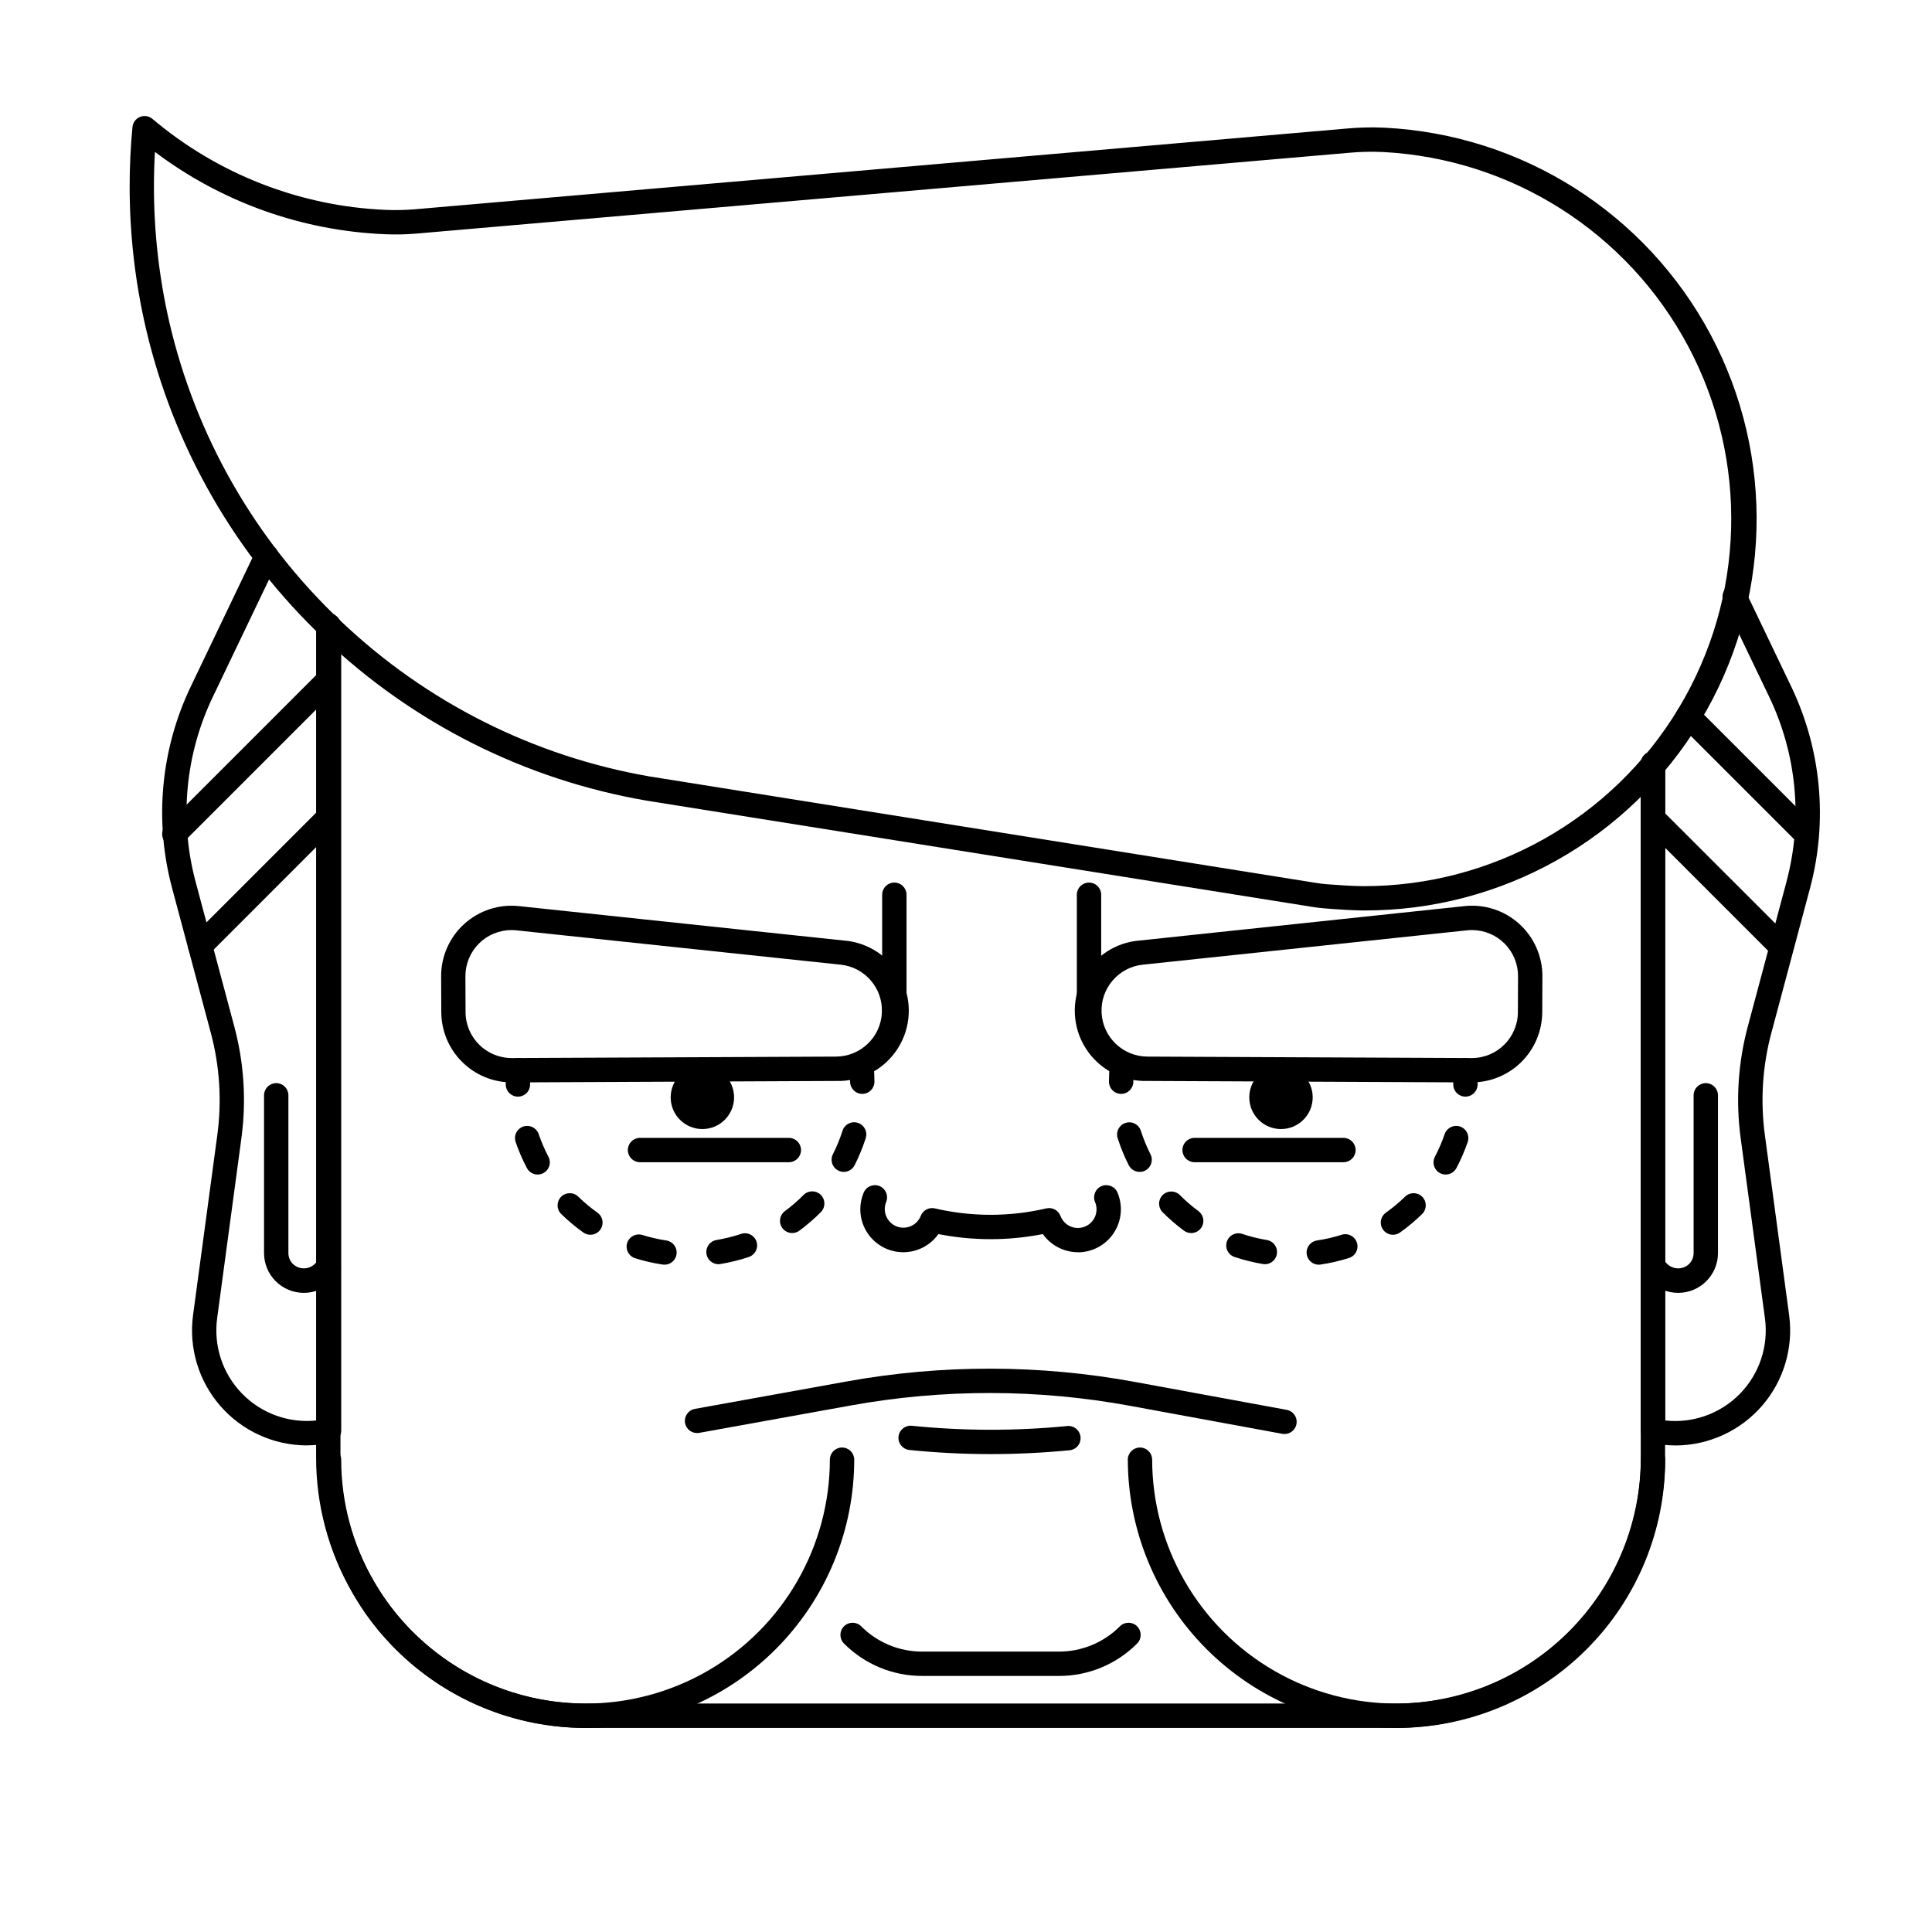<?xml version="1.0" encoding="UTF-8"?>
<!-- Uploaded to: ICON Repo, www.iconrepo.com, Generator: ICON Repo Mixer Tools -->
<svg fill="#000000" width="800px" height="800px" version="1.1" viewBox="144 144 512 512" xmlns="http://www.w3.org/2000/svg">
 <g>
  <path d="m225.18 527.05c-8.754-0.059-17.059-3.875-22.805-10.477-5.746-6.606-8.375-15.363-7.215-24.039l6.43-47.734-0.004-0.004c1.23-9.059 0.641-18.277-1.727-27.109l-10.258-38.348c-4.777-17.855-3.004-36.828 4.996-53.484l17.129-35.77 0.004-0.004c0.77-1.605 2.695-2.281 4.305-1.512 1.605 0.77 2.285 2.699 1.512 4.305l-17.129 35.77c-7.328 15.27-8.953 32.652-4.586 49.016l10.254 38.363v0.004c2.59 9.652 3.231 19.727 1.883 29.633l-6.43 47.73h0.004c-0.98 7.316 1.465 14.68 6.625 19.957 5.164 5.281 12.465 7.894 19.805 7.082v-210.39c-0.035-0.875 0.289-1.73 0.898-2.363 0.609-0.633 1.449-0.992 2.328-0.992 0.879 0 1.719 0.359 2.328 0.992 0.609 0.633 0.934 1.488 0.898 2.363v213.11c0 1.562-1.117 2.898-2.656 3.172l-0.168 0.031h0.004c-2.113 0.453-4.266 0.684-6.426 0.691z"/>
  <path d="m514.09 601.92h-214.92c-0.574 0-1.145 0-1.715-0.031-18.332-0.453-35.785-7.957-48.727-20.949-0.414-0.398-0.852-0.84-1.258-1.293-0.352-0.367-0.742-0.785-1.113-1.203-0.371-0.418-0.898-1.008-1.34-1.512s-0.934-1.094-1.395-1.684c-0.273-0.328-0.57-0.715-0.871-1.113h-0.004c-0.121-0.137-0.234-0.281-0.336-0.43-0.438-0.562-0.871-1.152-1.281-1.742-0.367-0.504-0.711-0.977-1.008-1.477-0.66-1.008-1.32-2.016-1.949-3.074-0.246-0.379-0.504-0.84-0.777-1.309h0.004c-6.316-10.883-9.637-23.242-9.629-35.82v-220.47c-0.031-0.879 0.293-1.73 0.902-2.367 0.605-0.633 1.449-0.988 2.328-0.988 0.875 0 1.719 0.355 2.328 0.988 0.605 0.637 0.93 1.488 0.898 2.367v220.47c-0.012 11.465 3.023 22.73 8.789 32.641 0.223 0.406 0.418 0.742 0.629 1.074 0.641 1.055 1.246 2.016 1.859 2.934 0.273 0.406 0.535 0.797 0.82 1.176l0.086 0.117c0.383 0.551 0.789 1.102 1.199 1.629l0.102 0.141 0.133 0.156c0.273 0.359 0.539 0.711 0.828 1.055 0.434 0.555 0.836 1.039 1.258 1.512 0.422 0.473 0.832 0.953 1.223 1.387 0.395 0.434 0.727 0.789 1.082 1.176 0.359 0.383 0.691 0.727 1.039 1.059v-0.012c11.801 11.863 27.723 18.711 44.453 19.113h1.465 214.89 1.371c16.68-0.457 32.551-7.293 44.34-19.105 11.789-11.809 18.598-27.691 19.023-44.375v-1.266-184.22c-0.035-0.875 0.289-1.73 0.898-2.363s1.449-0.992 2.328-0.992 1.719 0.359 2.328 0.992 0.934 1.488 0.898 2.363v184.23c0 0.504 0 1.008-0.031 1.512h0.004c-0.473 18.305-7.945 35.73-20.879 48.688-12.934 12.961-30.348 20.469-48.648 20.98-0.504 0.035-1.062 0.035-1.633 0.035z"/>
  <path d="m429.66 475.86c-3.695-0.016-7.156-1.809-9.301-4.816-9.141 1.801-18.543 1.801-27.68 0-2.863 4.047-8.016 5.777-12.742 4.281-4.727-1.5-7.941-5.883-7.949-10.844 0-1.52 0.305-3.027 0.895-4.434 0.336-0.785 0.969-1.41 1.762-1.73 0.797-0.32 1.684-0.316 2.473 0.02 1.641 0.695 2.406 2.59 1.711 4.231-1.016 2.531 0.211 5.406 2.742 6.426 2.531 1.016 5.406-0.211 6.422-2.742 0.57-1.52 2.176-2.379 3.754-2.016 9.719 2.269 19.828 2.269 29.543 0 1.582-0.363 3.184 0.5 3.754 2.016 0.852 2.223 3.168 3.519 5.504 3.09 2.34-0.434 4.039-2.469 4.043-4.848 0.004-0.66-0.129-1.316-0.387-1.926-0.695-1.641 0.074-3.539 1.715-4.234 1.645-0.695 3.539 0.074 4.234 1.715 1.48 3.519 1.102 7.543-1.008 10.723-2.109 3.184-5.668 5.098-9.484 5.106z"/>
  <path d="m299.17 601.92c-18.879-0.023-36.98-7.531-50.328-20.883-13.352-13.348-20.859-31.449-20.883-50.328 0.07-1.73 1.496-3.102 3.231-3.102 1.73 0 3.156 1.371 3.227 3.102 0 23.137 12.34 44.512 32.375 56.082 20.035 11.566 44.719 11.566 64.754 0 20.035-11.57 32.379-32.945 32.379-56.082 0.07-1.73 1.492-3.102 3.227-3.102s3.16 1.371 3.227 3.102c0.016 18.891-7.481 37.012-20.84 50.371-13.355 13.355-31.477 20.852-50.367 20.84z"/>
  <path d="m514.09 601.92c-18.879-0.023-36.98-7.531-50.332-20.879-13.348-13.352-20.859-31.449-20.879-50.332 0.066-1.73 1.492-3.102 3.227-3.102s3.156 1.371 3.227 3.102c0 23.137 12.34 44.512 32.375 56.082 20.035 11.566 44.723 11.566 64.758 0 20.035-11.57 32.375-32.945 32.375-56.082 0.07-1.73 1.492-3.102 3.227-3.102s3.16 1.371 3.227 3.102c0.02 18.891-7.477 37.016-20.832 50.371-13.359 13.359-31.48 20.855-50.371 20.84z"/>
  <path d="m224.52 486.62c-2.797 0-5.481-1.109-7.457-3.086-1.98-1.98-3.09-4.66-3.09-7.457v-41.934c0.07-1.73 1.492-3.102 3.227-3.102s3.16 1.371 3.227 3.102v41.934c0 1.086 0.43 2.125 1.199 2.891 1.617 1.547 4.168 1.547 5.785 0l1.289-1.277c0.59-0.672 1.43-1.07 2.324-1.098 0.891-0.027 1.758 0.316 2.387 0.953 0.629 0.633 0.969 1.5 0.934 2.391-0.031 0.895-0.434 1.73-1.109 2.316l-1.281 1.281c-1.969 1.977-4.644 3.09-7.434 3.086z"/>
  <path d="m588.1 527.06c-2.266 0-4.523-0.25-6.731-0.738-1.473-0.332-2.519-1.641-2.519-3.152v-176.7c-0.035-0.875 0.289-1.73 0.898-2.363s1.449-0.992 2.328-0.992 1.719 0.359 2.328 0.992 0.934 1.488 0.898 2.363v173.97c7.34 0.809 14.645-1.805 19.809-7.086 5.16-5.281 7.602-12.645 6.621-19.965l-6.43-47.73c-1.34-9.906-0.699-19.98 1.887-29.633l10.254-38.363-0.004-0.004c4.367-16.363 2.738-33.75-4.594-49.016l-12.004-25.016v0.004c-0.402-0.777-0.473-1.684-0.195-2.512 0.273-0.828 0.875-1.508 1.664-1.887 0.785-0.379 1.691-0.422 2.512-0.121 0.82 0.305 1.484 0.922 1.836 1.723l11.992 25.02c8.008 16.652 9.797 35.625 5.039 53.484l-10.246 38.359h-0.004c-2.367 8.832-2.953 18.047-1.727 27.109l6.43 47.73c1.16 8.68-1.465 17.438-7.211 24.047-5.742 6.606-14.051 10.426-22.809 10.48z"/>
  <path d="m588.74 486.62c-2.801 0.008-5.484-1.102-7.457-3.086l-1.281-1.281c-0.605-0.605-0.945-1.426-0.945-2.281s0.34-1.676 0.945-2.281c1.258-1.258 3.301-1.262 4.559 0l1.285 1.281v-0.004c1.617 1.547 4.164 1.547 5.781 0 0.766-0.766 1.195-1.805 1.199-2.891v-41.934c0.066-1.73 1.492-3.102 3.227-3.102 1.734 0 3.156 1.371 3.227 3.102v41.934c0 5.82-4.719 10.543-10.539 10.543z"/>
  <path d="m424.62 588.14h-36.211c-7.785 0.023-15.258-3.07-20.746-8.594-1.258-1.262-1.258-3.301 0.004-4.562 1.258-1.258 3.301-1.258 4.562 0.004 4.281 4.305 10.109 6.719 16.18 6.699h36.195c6.07 0.02 11.898-2.394 16.18-6.699 1.262-1.262 3.305-1.262 4.562-0.004 1.262 1.262 1.262 3.301 0.004 4.562-5.484 5.519-12.949 8.613-20.73 8.594z"/>
  <path d="m491.88 434.81c0 4.641-3.766 8.402-8.406 8.402s-8.402-3.762-8.402-8.402 3.762-8.402 8.402-8.402 8.406 3.762 8.406 8.402"/>
  <path d="m432.6 416c-0.859 0-1.68-0.34-2.285-0.941-0.605-0.605-0.945-1.426-0.945-2.285v-31.785c0.066-1.73 1.492-3.102 3.227-3.102s3.16 1.371 3.227 3.102v31.785c0 0.855-0.336 1.68-0.941 2.281-0.605 0.605-1.426 0.945-2.281 0.945z"/>
  <path d="m441.1 433.89c-0.855-0.004-1.676-0.344-2.277-0.953-0.602-0.609-0.938-1.43-0.934-2.285 0-1.375 0.066-2.766 0.188-4.137h-0.004c0.156-1.777 1.719-3.09 3.496-2.934 1.773 0.152 3.09 1.719 2.934 3.492-0.102 1.195-0.156 2.41-0.16 3.602-0.008 1.781-1.457 3.223-3.242 3.215z"/>
  <path d="m493.45 479.16c-1.676-0.02-3.059-1.32-3.184-2.992-0.121-1.672 1.059-3.16 2.715-3.426 2.188-0.324 4.348-0.824 6.457-1.484 0.828-0.293 1.738-0.238 2.519 0.152 0.785 0.395 1.375 1.086 1.641 1.922 0.262 0.836 0.176 1.742-0.242 2.512-0.418 0.77-1.133 1.336-1.977 1.57-2.434 0.766-4.926 1.34-7.453 1.711-0.156 0.027-0.316 0.039-0.477 0.035zm-14.211-0.133v0.004c-0.18 0-0.355-0.016-0.531-0.047-2.516-0.418-4.996-1.031-7.414-1.832-0.844-0.242-1.547-0.82-1.957-1.594-0.41-0.773-0.484-1.68-0.211-2.512 0.273-0.832 0.875-1.516 1.664-1.898 0.789-0.379 1.695-0.422 2.519-0.117 2.098 0.695 4.25 1.227 6.434 1.586 1.648 0.277 2.809 1.77 2.68 3.438-0.133 1.668-1.512 2.957-3.184 2.977zm33.91-7.805v0.004c-1.406 0-2.648-0.906-3.078-2.246-0.426-1.336 0.059-2.797 1.203-3.613 1.805-1.281 3.508-2.699 5.094-4.246 1.277-1.246 3.316-1.219 4.562 0.059 1.242 1.273 1.219 3.316-0.059 4.562-1.824 1.777-3.781 3.414-5.859 4.891-0.543 0.387-1.195 0.594-1.863 0.594zm-53.469-0.457v0.004c-0.691 0-1.363-0.219-1.914-0.629-2.051-1.512-3.981-3.184-5.769-4.996-1.152-1.281-1.098-3.242 0.133-4.457 1.227-1.211 3.188-1.246 4.457-0.074 1.555 1.574 3.231 3.027 5.012 4.34 1.121 0.828 1.586 2.281 1.148 3.606-0.438 1.324-1.676 2.219-3.066 2.215zm67.445-15.5c-1.133 0-2.18-0.594-2.762-1.562-0.586-0.969-0.617-2.172-0.09-3.172 1.031-1.957 1.902-3.992 2.613-6.086 0.621-1.621 2.41-2.461 4.055-1.902 1.645 0.559 2.551 2.312 2.059 3.977-0.824 2.414-1.836 4.762-3.023 7.019-0.559 1.059-1.656 1.723-2.852 1.727zm-81.113-0.707v0.004c-1.219 0-2.336-0.688-2.883-1.773-1.152-2.273-2.121-4.633-2.902-7.055-0.293-0.824-0.238-1.73 0.148-2.512 0.387-0.781 1.074-1.375 1.906-1.641 0.832-0.27 1.738-0.188 2.508 0.223 0.77 0.41 1.34 1.117 1.582 1.953 0.68 2.109 1.523 4.156 2.519 6.133 0.805 1.59 0.168 3.535-1.426 4.34-0.457 0.227-0.965 0.34-1.48 0.332z"/>
  <path d="m532.36 434.62h-0.047c-0.855-0.012-1.672-0.363-2.269-0.977-0.598-0.613-0.926-1.441-0.914-2.297 0-1.184 0-2.398-0.102-3.598-0.059-1.738 1.266-3.211 3-3.332 1.734-0.121 3.254 1.148 3.438 2.879 0.102 1.387 0.137 2.777 0.117 4.144-0.027 1.762-1.461 3.176-3.223 3.18z"/>
  <path d="m500.13 452h-39.672c-1.734-0.066-3.102-1.492-3.102-3.227 0-1.734 1.367-3.156 3.102-3.227h39.695c1.73 0.07 3.102 1.492 3.102 3.227 0 1.734-1.371 3.16-3.102 3.227z"/>
  <path d="m534.05 430.85h-0.09l-85.941-0.387c-6.562 0.195-12.746-3.078-16.273-8.621-3.531-5.539-3.883-12.527-0.93-18.391 2.953-5.867 8.773-9.75 15.324-10.215l85.984-9.109c5.277-0.566 10.547 1.145 14.484 4.703 3.938 3.562 6.172 8.629 6.144 13.938l-0.039 9.496h-0.004c-0.027 4.934-2.004 9.656-5.5 13.141-3.496 3.481-8.227 5.438-13.16 5.445zm0.035-40.371c-0.426 0-0.855 0.023-1.281 0.066l-85.984 9.109c-6.438 0.691-11.215 6.289-10.887 12.758 0.324 6.465 5.641 11.555 12.117 11.598l85.941 0.387h0.059c6.723-0.004 12.176-5.438 12.207-12.156l0.039-9.496c0.02-3.25-1.262-6.371-3.555-8.672s-5.406-3.594-8.656-3.594z"/>
  <path d="m338.54 434.81c0 4.641-3.762 8.402-8.402 8.402s-8.402-3.762-8.402-8.402 3.762-8.402 8.402-8.402 8.402 3.762 8.402 8.402"/>
  <path d="m381.01 416c-0.855 0-1.68-0.34-2.285-0.945-0.602-0.602-0.941-1.426-0.941-2.281v-31.785c0.07-1.73 1.492-3.102 3.227-3.102s3.16 1.371 3.227 3.102v31.785c0 0.859-0.34 1.68-0.945 2.285-0.605 0.602-1.426 0.941-2.281 0.941z"/>
  <path d="m372.51 433.89c-1.777 0-3.219-1.438-3.227-3.215 0-1.195-0.059-2.41-0.168-3.602h0.004c-0.074-0.852 0.191-1.699 0.742-2.356s1.34-1.062 2.191-1.137c1.773-0.156 3.34 1.156 3.492 2.934 0.121 1.371 0.188 2.762 0.191 4.137 0.008 1.781-1.43 3.231-3.211 3.238z"/>
  <path d="m320.16 479.16c-0.168 0.004-0.336-0.008-0.504-0.035-2.523-0.371-5.016-0.945-7.449-1.711-1.641-0.582-2.527-2.356-2.004-4.016 0.523-1.66 2.266-2.606 3.941-2.141 2.113 0.66 4.273 1.16 6.461 1.484 1.656 0.266 2.836 1.754 2.711 3.426-0.121 1.672-1.504 2.973-3.18 2.992zm14.211-0.133 0.004 0.004c-1.672-0.02-3.055-1.309-3.188-2.977-0.129-1.668 1.035-3.16 2.684-3.438 2.18-0.359 4.332-0.891 6.434-1.586 0.82-0.305 1.73-0.262 2.519 0.117 0.785 0.383 1.387 1.066 1.66 1.898 0.273 0.832 0.199 1.738-0.211 2.512-0.406 0.773-1.113 1.352-1.953 1.594-2.422 0.801-4.902 1.414-7.418 1.832-0.176 0.031-0.352 0.047-0.527 0.047zm-33.906-7.805 0.004 0.004c-0.672 0-1.324-0.207-1.871-0.594-2.074-1.477-4.035-3.113-5.859-4.891-1.277-1.246-1.301-3.289-0.059-4.562 1.246-1.277 3.289-1.305 4.562-0.059 1.586 1.547 3.289 2.965 5.094 4.246 1.145 0.816 1.629 2.273 1.203 3.613-0.426 1.336-1.668 2.246-3.07 2.246zm53.465-0.457v0.004c-1.391 0-2.629-0.891-3.066-2.215-0.438-1.324 0.027-2.777 1.148-3.606 1.781-1.312 3.457-2.766 5.012-4.344 1.266-1.199 3.254-1.18 4.492 0.047 1.238 1.223 1.285 3.211 0.105 4.488-1.793 1.812-3.727 3.481-5.773 4.992-0.555 0.414-1.227 0.637-1.918 0.637zm-67.445-15.5c-1.195 0-2.297-0.664-2.856-1.727-1.191-2.258-2.199-4.606-3.023-7.019-0.492-1.664 0.414-3.418 2.059-3.977 1.645-0.559 3.434 0.281 4.055 1.902 0.711 2.094 1.586 4.129 2.613 6.086 0.527 1 0.496 2.203-0.09 3.172-0.582 0.969-1.629 1.562-2.762 1.562zm81.137-0.707 0.004 0.004c-1.125 0.004-2.172-0.578-2.762-1.531-0.59-0.957-0.641-2.152-0.137-3.156 1.004-1.973 1.844-4.023 2.519-6.129 0.242-0.84 0.816-1.547 1.586-1.957 0.77-0.41 1.676-0.492 2.504-0.223 0.832 0.266 1.52 0.859 1.906 1.641 0.391 0.781 0.441 1.688 0.152 2.512-0.781 2.426-1.754 4.781-2.902 7.055-0.543 1.09-1.652 1.781-2.867 1.789z"/>
  <path d="m281.25 434.62c-1.762-0.004-3.195-1.418-3.223-3.18 0-1.371 0-2.762 0.117-4.144 0.184-1.73 1.703-3 3.438-2.879 1.734 0.121 3.059 1.594 3 3.332-0.086 1.199-0.121 2.414-0.102 3.598 0.012 0.855-0.316 1.684-0.914 2.297-0.598 0.613-1.414 0.965-2.269 0.977z"/>
  <path d="m353.18 452h-39.695c-1.734-0.066-3.102-1.492-3.102-3.227 0-1.734 1.367-3.156 3.102-3.227h39.695c1.73 0.07 3.102 1.492 3.102 3.227 0 1.734-1.371 3.16-3.102 3.227z"/>
  <path d="m279.59 430.85c-4.93-0.012-9.656-1.973-13.148-5.453-3.492-3.477-5.465-8.199-5.496-13.129l-0.039-9.496c-0.031-5.309 2.203-10.375 6.141-13.934 3.941-3.559 9.207-5.273 14.484-4.707l85.988 9.109h0.004c6.551 0.465 12.375 4.348 15.328 10.215 2.953 5.867 2.602 12.855-0.93 18.398-3.531 5.539-9.719 8.812-16.281 8.613l-85.941 0.387zm-0.035-40.371c-3.25 0-6.367 1.293-8.656 3.594-2.293 2.301-3.574 5.422-3.559 8.672l0.039 9.496c0.031 6.719 5.488 12.152 12.211 12.156h0.059l85.941-0.387c6.473-0.043 11.789-5.133 12.117-11.598 0.324-6.469-4.453-12.066-10.891-12.758l-86.008-9.109c-0.426-0.043-0.855-0.066-1.281-0.066z"/>
  <path d="m197.04 397.9c-1.305 0-2.481-0.785-2.981-1.992-0.5-1.207-0.223-2.594 0.703-3.516l33.387-33.391c1.27-1.191 3.258-1.156 4.488 0.074 1.23 1.23 1.266 3.219 0.074 4.488l-33.391 33.41c-0.609 0.598-1.43 0.934-2.281 0.926z"/>
  <path d="m190.2 368.29c-1.305 0-2.484-0.789-2.981-1.996-0.5-1.203-0.227-2.594 0.695-3.516l39.801-39.801h0.004c0.598-0.641 1.426-1.008 2.305-1.023 0.875-0.016 1.719 0.324 2.336 0.945 0.617 0.617 0.961 1.461 0.945 2.336s-0.383 1.707-1.023 2.305l-39.801 39.801c-0.605 0.609-1.426 0.949-2.281 0.949z"/>
  <path d="m615.84 397.9c-0.855 0-1.676-0.336-2.281-0.941l-33.387-33.391v-0.004c-1.191-1.27-1.156-3.258 0.074-4.488 1.23-1.23 3.219-1.266 4.488-0.074l33.414 33.391c0.922 0.922 1.199 2.312 0.699 3.519-0.5 1.203-1.676 1.992-2.981 1.988z"/>
  <path d="m622.68 368.29c-0.859 0-1.68-0.34-2.285-0.949l-31.379-31.375c-1.191-1.273-1.156-3.258 0.074-4.488 1.23-1.234 3.215-1.266 4.488-0.078l31.379 31.379c0.922 0.922 1.195 2.312 0.699 3.516-0.5 1.207-1.676 1.996-2.984 1.996z"/>
  <path d="m505.32 385.28c-2.754 0-7.055-0.293-10.137-0.535-1.082-0.086-2.188-0.215-3.273-0.387l-176.64-28.191-0.125-0.023-0.004-0.004c-32.035-5.539-61.703-20.457-85.254-42.871-23.559-22.266-40.016-50.992-47.301-82.578-2.812-12.227-4.231-24.734-4.227-37.281 0-5.297 0.25-10.578 0.75-15.75v0.004c0.113-1.188 0.875-2.215 1.977-2.668 1.102-0.457 2.363-0.27 3.281 0.488 17.387 14.699 39.172 23.195 61.918 24.141 2.586 0.109 5.176 0.051 7.754-0.172l246.87-21.387c3.332-0.309 6.68-0.383 10.02-0.223 36.469 1.828 69.289 22.684 86.438 54.918 17.145 32.234 16.09 71.105-2.777 102.37-18.867 31.258-52.77 50.305-89.281 50.152zm-189-35.488 176.61 28.215c0.918 0.145 1.848 0.258 2.762 0.328 2.449 0.191 6.953 0.504 9.633 0.504 34.18 0.047 65.883-17.84 83.516-47.117 17.637-29.281 18.625-65.664 2.602-95.855-16.023-30.191-46.711-49.77-80.84-51.574-3.039-0.148-6.086-0.078-9.117 0.199l-246.87 21.387h0.004c-2.859 0.254-5.731 0.32-8.598 0.191-22.062-0.91-43.324-8.516-60.961-21.809-0.176 3.023-0.262 6.074-0.262 9.129-0.008 12.047 1.344 24.055 4.031 35.797 7.004 30.367 22.824 57.984 45.473 79.391 22.648 21.555 51.188 35.898 81.996 41.215z"/>
  <path d="m484.4 524.03c-0.199 0-0.398-0.016-0.59-0.055l-40.164-7.387c-24.539-4.531-49.699-4.566-74.254-0.109l-40.184 7.262v-0.004c-1.727 0.262-3.348-0.898-3.656-2.617-0.312-1.719 0.801-3.375 2.508-3.734l40.199-7.262c25.324-4.59 51.27-4.551 76.578 0.117l40.164 7.387c1.637 0.305 2.773 1.805 2.621 3.465-0.148 1.656-1.535 2.93-3.199 2.938z"/>
  <path d="m406.55 529.35c-7.195 0-14.391-0.363-21.551-1.09-1.773-0.18-3.066-1.762-2.887-3.535 0.18-1.77 1.762-3.062 3.535-2.883 13.648 1.383 27.402 1.41 41.055 0.082 0.871-0.121 1.75 0.121 2.438 0.664 0.688 0.547 1.125 1.348 1.211 2.219 0.086 0.875-0.188 1.746-0.758 2.41-0.566 0.668-1.383 1.074-2.258 1.129-6.894 0.664-13.852 1.004-20.785 1.004z"/>
 </g>
</svg>